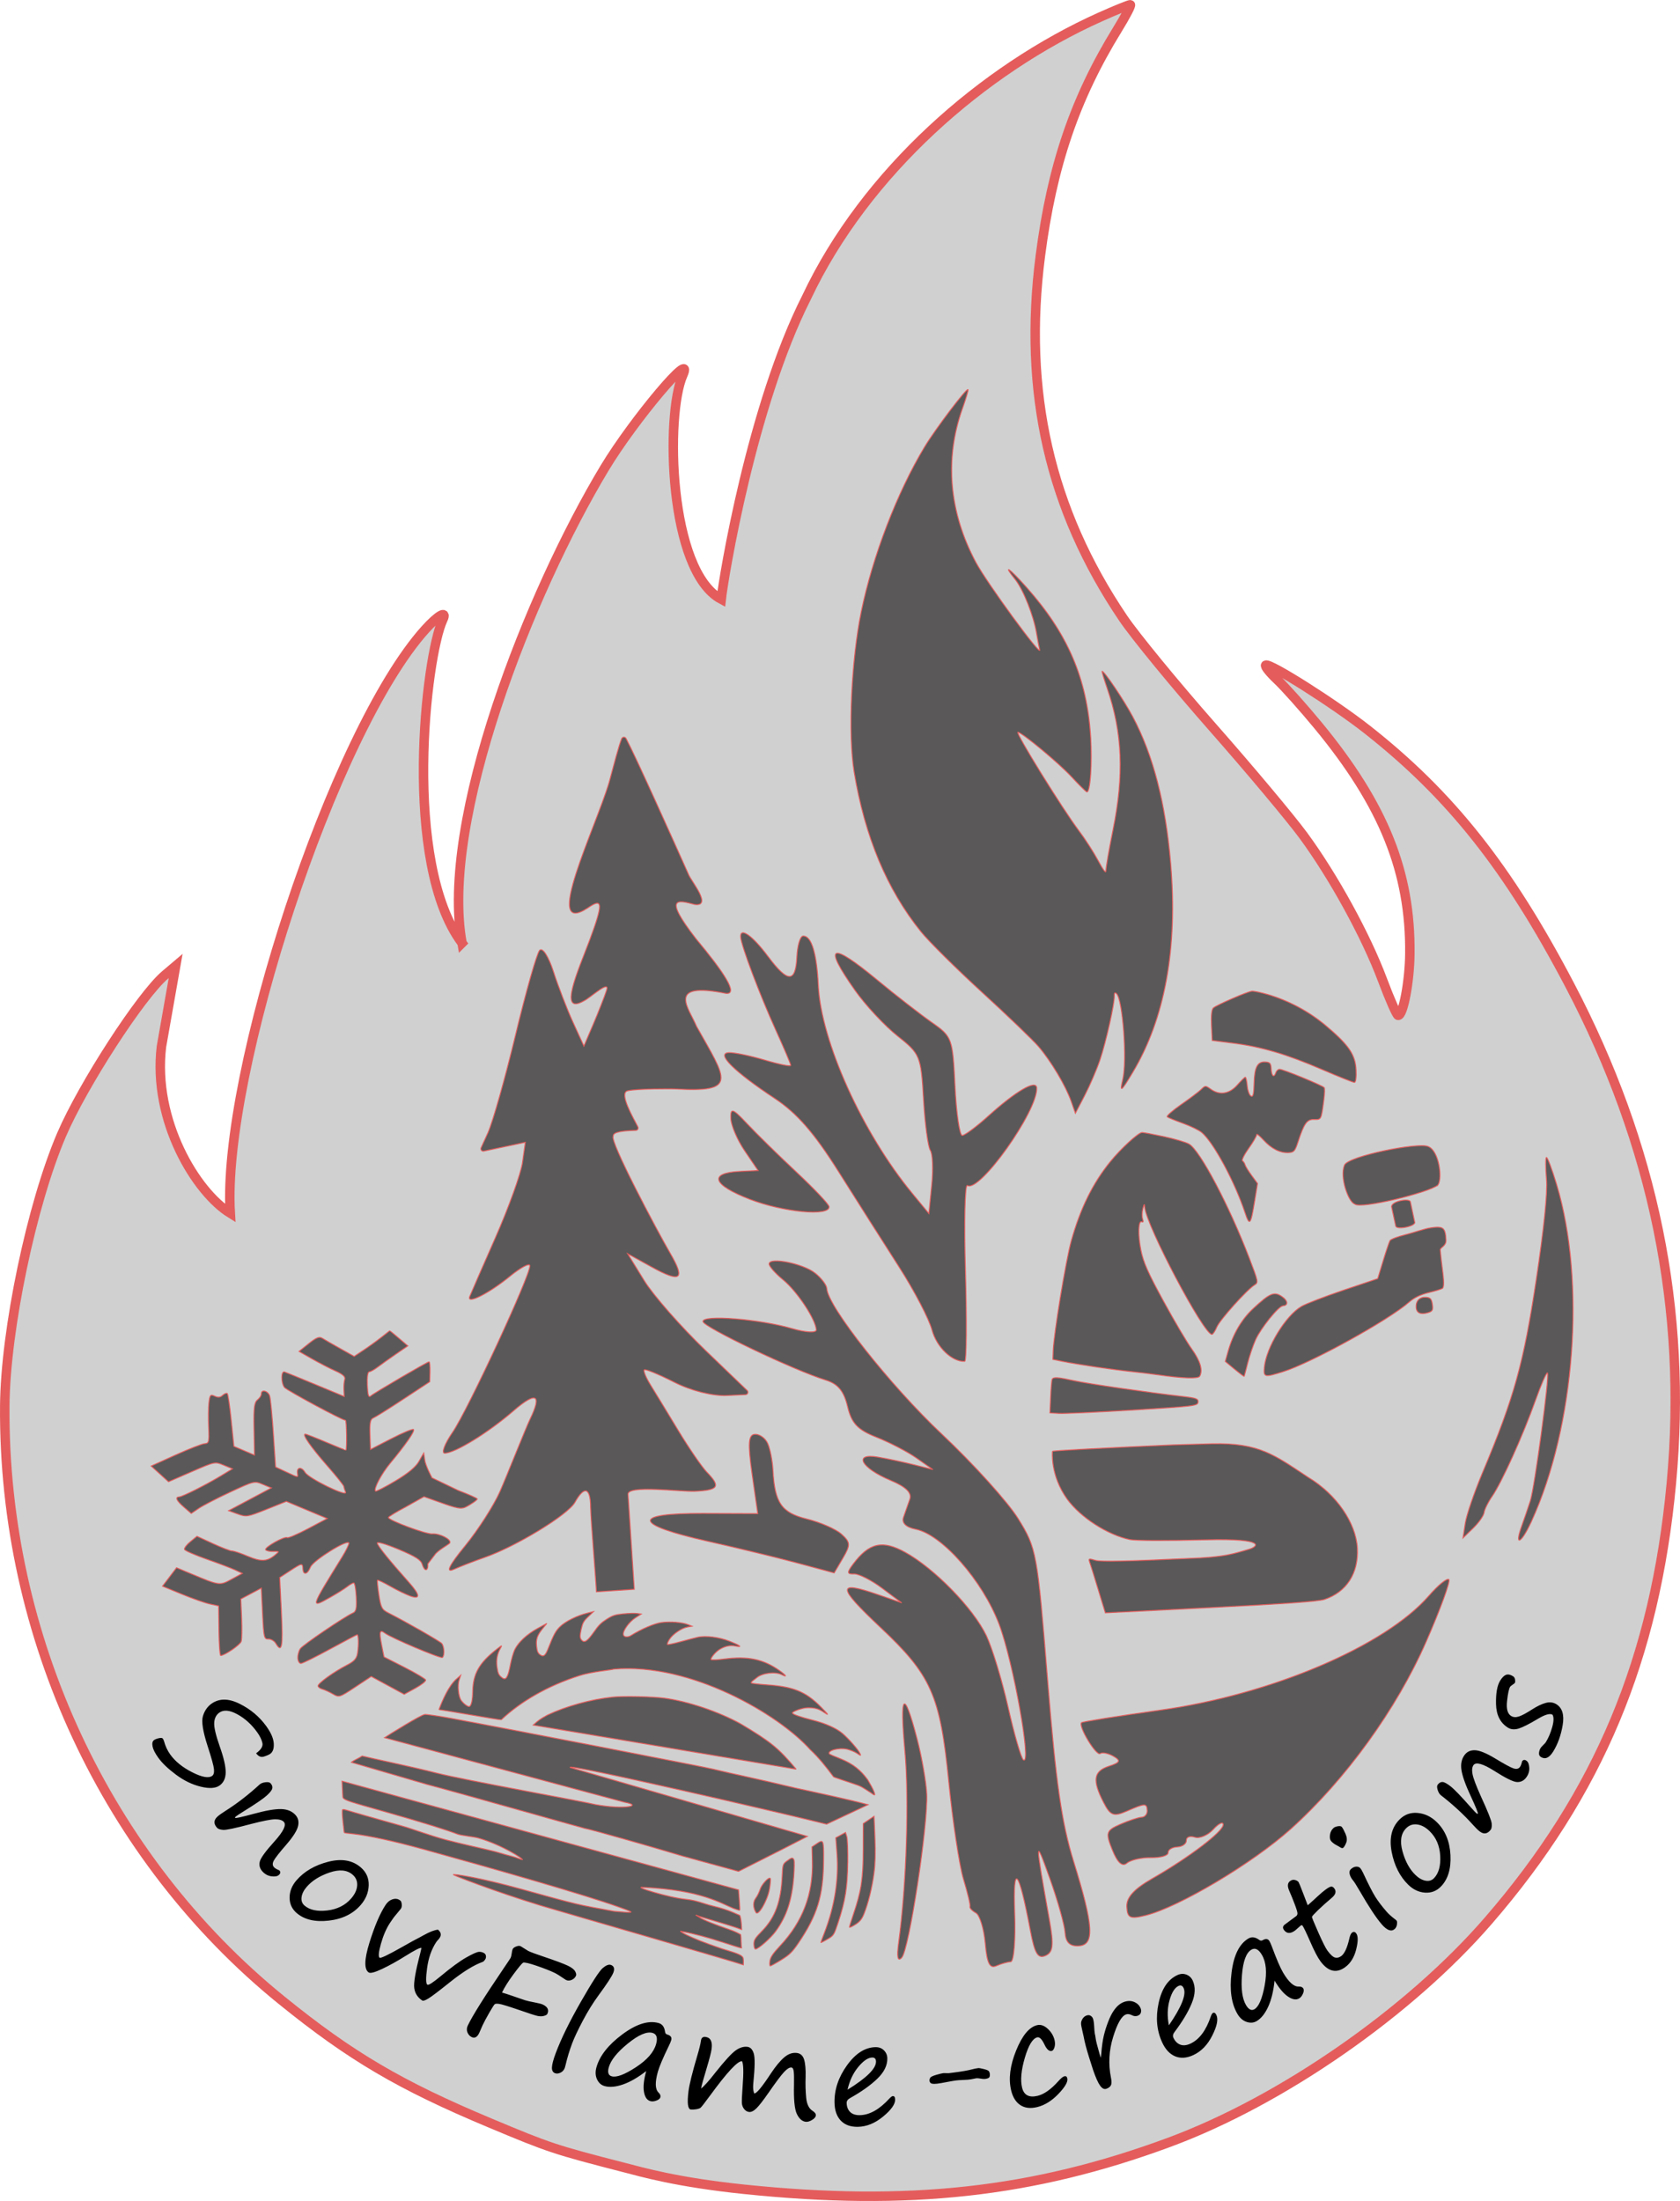 <?xml version="1.0" encoding="UTF-8" standalone="no"?>
<!-- Created with Inkscape (http://www.inkscape.org/) -->

<svg
   width="207.731mm"
   height="272.125mm"
   viewBox="0 0 207.731 272.125"
   version="1.1"
   id="svg1"
   xml:space="preserve"
   inkscape:version="1.4 (86a8ad7, 2024-10-11)"
   sodipodi:docname="SnowFlame_Logo_opposite.svg"
   xmlns:inkscape="http://www.inkscape.org/namespaces/inkscape"
   xmlns:sodipodi="http://sodipodi.sourceforge.net/DTD/sodipodi-0.dtd"
   xmlns="http://www.w3.org/2000/svg"
   xmlns:svg="http://www.w3.org/2000/svg"><sodipodi:namedview
     id="namedview1"
     pagecolor="#ffffff"
     bordercolor="#000000"
     borderopacity="0"
     inkscape:showpageshadow="2"
     inkscape:pageopacity="0.0"
     inkscape:pagecheckerboard="0"
     inkscape:deskcolor="#d1d1d1"
     inkscape:document-units="mm"
     inkscape:zoom="0.64"
     inkscape:cx="-382.03125"
     inkscape:cy="372.65625"
     inkscape:window-width="2560"
     inkscape:window-height="1494"
     inkscape:window-x="-11"
     inkscape:window-y="-11"
     inkscape:window-maximized="1"
     inkscape:current-layer="layer2"
     showguides="true"
     showborder="false" /><defs
     id="defs1"><linearGradient
       id="swatch2"
       inkscape:swatch="solid"><stop
         style="stop-color:#000000;stop-opacity:1;"
         offset="0"
         id="stop2" /></linearGradient></defs><g
     inkscape:groupmode="layer"
     id="layer2"
     inkscape:label="Ebene 2"
     transform="translate(-1.333,-14.328)"><path
       style="fill:#d0d0d0;fill-opacity:1;stroke:#e55c5c;stroke-width:1.171;stroke-dasharray:none;stroke-opacity:1"
       d="M 58.462,130.925 C 51.057,121.027 53.965,95.447 56.094,90.93 56.659,89.731 55.506,90.378 53.908,92.155 42.504,104.842 28.738,147.212 29.806,164.33 25.597,161.724 20.195,152.933 21.295,143.733 l 1.758,-9.975 -1.308,1.109 c -2.975,2.522 -10.168,13.625 -12.799,19.757 -3.699,8.618 -6.954,24.164 -7.024,33.542 -0.213,28.479 12.578,55.924 34.246,73.48 8.541,6.92 14.637,10.508 25.773,15.171 7.388,3.094 7.949,3.28 16.617,5.512 2.203,0.567 6.484,1.818 14.799,2.68 20.329,2.108 35.73,0.407 52.532,-5.804 13.913,-5.143 29.687,-16.097 39.493,-27.426 13.634,-15.752 20.595,-32.402 22.617,-54.098 1.987,-21.322 -2.187,-41.761 -12.569,-61.554 -7.607,-14.504 -14.744,-23.505 -25.071,-31.622 -4.061,-3.192 -12.056,-8.26 -12.518,-7.935 -0.154,0.108 0.491,0.922 1.434,1.809 0.943,0.887 3.214,3.431 5.047,5.653 8.117,9.84 11.444,18.124 11.339,28.23 -0.036,3.465 -0.843,7.68 -1.455,7.601 -0.168,-0.022 -1.033,-1.987 -1.924,-4.368 -2.039,-5.453 -6.042,-12.759 -9.782,-17.855 -1.589,-2.166 -6.65,-8.206 -11.246,-13.422 -4.596,-5.217 -9.565,-11.272 -11.043,-13.457 -9.073,-13.417 -12.407,-28.002 -10.238,-44.796 1.438,-11.139 4.279,-19.475 9.549,-28.025 1.013,-1.643 1.721,-3.003 1.574,-3.022 -0.147,-0.019 -1.809,0.655 -3.693,1.498 -14.461,6.471 -29.051,19.199 -36.344,34.692 -6.787,13.41 -10.246,34.581 -10.546,37.307 -6.524,-3.485 -6.9,-22.816 -4.758,-27.688 1.559,-3.548 -6.07,5.504 -9.654,11.455 -9.26,15.374 -20.399,43.565 -17.64,58.745 z"
       id="path2"
       sodipodi:nodetypes="ccccccsscssscscccsccccsccscccscccccc" /></g><g
     inkscape:label="Ebene 1"
     inkscape:groupmode="layer"
     id="layer1"
     transform="translate(-1.333,-14.328)"><path
       style="fill:#ababab;fill-opacity:0.84;stroke:#000000;stroke-width:0.074mm"
       d="m 172.772,158.922 c -3.257,0.601 -5.267,1.747 -2.68,2.169 0.801,0.029 8.456,-1.358 8.124,-2.44 -0.128,-0.385 -0.806,-0.822 -5.444,0.271 z"
       id="path22" /><g
       id="g1"
       style="fill:#5a5858;fill-opacity:1;stroke:#e55c5c;stroke-width:0.079;stroke-dasharray:none;stroke-opacity:1"
       transform="matrix(1.475,0,0,1.475,-41.366,-43.722)"><path
         style="fill:#5a5858;fill-opacity:1;stroke:#e55c5c;stroke-width:0.079;stroke-dasharray:none;stroke-opacity:1"
         d="m 119.011,155.097 c 1.206,0.265 6.21,0.988 9.117,1.319 1.098,0.125 1.284,0.195 1.252,0.474 -0.036,0.309 -0.345,0.346 -5.464,0.657 -2.984,0.182 -5.768,0.31 -6.187,0.285 l -0.761,-0.045 0.057,-1.339 c 0.031,-0.736 0.088,-1.4 0.127,-1.474 0.108,-0.207 0.46,-0.184 1.859,0.123 z"
         id="path20" /><path
         style="fill:#5a5858;fill-opacity:1;stroke:#e55c5c;stroke-width:0.079;stroke-dasharray:none;stroke-opacity:1"
         d="m 159.436,138.638 c 2.46,8.14 1.554,20.271 -2.11,28.25 -0.857,1.867 -1.447,2.15 -0.812,0.389 0.234,-0.647 0.56,-1.603 0.726,-2.123 0.371,-1.164 1.619,-10.478 1.436,-10.714 -0.073,-0.094 -0.527,0.936 -1.008,2.288 -1.059,2.972 -2.837,6.905 -3.648,8.072 -0.326,0.469 -0.623,1.071 -0.659,1.337 -0.036,0.266 -0.449,0.855 -0.917,1.308 l -0.851,0.824 0.191,-1.237 c 0.105,-0.68 0.751,-2.569 1.435,-4.197 2.669,-6.351 3.458,-9.184 4.518,-16.224 0.643,-4.272 0.95,-7.28 0.856,-8.393 -0.081,-0.954 -0.085,-1.782 -0.009,-1.84 0.075,-0.058 0.459,0.959 0.853,2.261 z"
         id="path1"
         sodipodi:nodetypes="csssssssscssssccc" /><path
         style="fill:#5a5858;fill-opacity:1;stroke:#e55c5c;stroke-width:0.079;stroke-dasharray:none;stroke-opacity:1"
         d="m 65.17,163.199 c -0.063,0.003 -0.553,-1.051 -0.605,-1.403 l -0.095,-0.639 -0.4,0.698 c -0.271,0.473 -0.907,1.001 -1.974,1.639 -0.866,0.518 -1.617,0.902 -1.67,0.855 -0.184,-0.167 0.487,-1.444 1.228,-2.337 1.32,-1.59 2.094,-2.709 1.959,-2.832 -0.072,-0.066 -0.914,0.284 -1.869,0.777 l -1.738,0.896 -0.042,-1.255 c -0.033,-0.975 0.029,-1.284 0.277,-1.385 0.175,-0.071 1.312,-0.783 2.526,-1.583 l 2.207,-1.453 0.02,-0.837 c 0.011,-0.46 -0.024,-0.835 -0.078,-0.832 -0.151,0.007 -4.619,2.622 -4.886,2.86 -0.184,0.164 -0.249,-0.037 -0.291,-0.9 -0.031,-0.638 0.033,-1.115 0.152,-1.121 0.113,-0.006 0.439,-0.187 0.723,-0.404 0.285,-0.217 0.968,-0.704 1.519,-1.082 l 1.002,-0.688 -0.748,-0.639 c -0.411,-0.352 -0.757,-0.634 -0.769,-0.628 -0.012,0.006 -0.322,0.25 -0.689,0.541 -0.367,0.292 -1.033,0.773 -1.479,1.069 l -0.812,0.539 -1.175,-0.659 c -0.646,-0.362 -1.32,-0.75 -1.496,-0.862 -0.254,-0.16 -0.494,-0.065 -1.135,0.449 l -0.813,0.652 1.088,0.622 c 0.598,0.342 1.483,0.799 1.965,1.015 0.614,0.275 0.847,0.485 0.777,0.699 -0.055,0.168 -0.088,0.562 -0.073,0.875 l 0.028,0.569 -2.376,-0.985 c -1.307,-0.542 -2.489,-1.025 -2.627,-1.074 -0.289,-0.102 -0.301,0.883 -0.016,1.287 0.164,0.233 4.881,2.775 5.127,2.763 0.091,-0.004 0.127,2.381 0.038,2.507 -0.013,0.019 -0.752,-0.276 -1.642,-0.655 -0.89,-0.379 -1.687,-0.69 -1.772,-0.69 -0.284,10e-5 0.468,1.078 1.856,2.66 0.757,0.863 1.38,1.643 1.384,1.733 0.004,0.09 0.068,0.3 0.142,0.468 0.206,0.467 -3.08,-1.132 -3.396,-1.653 -0.294,-0.485 -0.704,-0.448 -0.637,0.057 0.054,0.401 0.122,0.407 -0.942,-0.09 l -0.893,-0.418 -0.182,-2.749 c -0.1,-1.512 -0.239,-2.947 -0.308,-3.188 -0.127,-0.444 -0.72,-0.602 -0.7,-0.186 0.006,0.124 -0.139,0.346 -0.323,0.495 -0.275,0.222 -0.327,0.652 -0.294,2.452 l 0.04,2.182 -0.864,-0.369 -0.864,-0.369 -0.22,-2.163 c -0.121,-1.19 -0.27,-2.209 -0.332,-2.264 -0.062,-0.056 -0.237,0.013 -0.389,0.152 -0.198,0.182 -0.388,0.201 -0.67,0.067 -0.349,-0.166 -0.403,-0.104 -0.479,0.554 -0.047,0.407 -0.057,1.341 -0.023,2.075 0.056,1.19 0.021,1.336 -0.323,1.353 -0.212,0.01 -1.31,0.437 -2.44,0.948 l -2.054,0.929 0.726,0.658 0.726,0.658 1.948,-0.848 c 1.94,-0.845 1.951,-0.847 2.683,-0.542 l 0.735,0.306 -0.939,0.572 c -1.232,0.75 -3.248,1.768 -3.529,1.782 -0.371,0.018 -0.238,0.305 0.4,0.859 l 0.607,0.527 0.636,-0.431 c 0.35,-0.237 1.54,-0.852 2.646,-1.367 1.999,-0.93 2.013,-0.934 2.723,-0.637 l 0.713,0.298 -1.792,0.954 -1.792,0.954 0.758,0.274 c 0.729,0.264 0.823,0.248 2.419,-0.39 l 1.661,-0.665 1.715,0.718 1.715,0.718 -1.597,0.848 c -0.878,0.466 -1.672,0.806 -1.765,0.755 -0.238,-0.131 -1.933,0.828 -1.802,1.019 0.06,0.087 0.348,0.149 0.641,0.138 0.518,-0.019 0.522,-0.011 0.151,0.298 -0.668,0.558 -1.168,0.582 -2.281,0.11 -0.593,-0.251 -1.189,-0.452 -1.324,-0.445 -0.135,0.007 -0.852,-0.268 -1.594,-0.61 l -1.349,-0.622 -0.559,0.457 c -0.307,0.251 -0.526,0.541 -0.486,0.645 0.04,0.103 0.884,0.472 1.875,0.819 0.991,0.347 2.065,0.757 2.387,0.91 l 0.584,0.279 -0.901,0.491 c -1.003,0.547 -0.992,0.548 -3.405,-0.46 l -1.209,-0.505 -0.587,0.773 -0.587,0.773 1.616,0.666 c 0.889,0.366 1.946,0.738 2.35,0.826 l 0.734,0.16 0.024,2.083 c 0.013,1.146 0.082,2.08 0.153,2.077 0.347,-0.017 1.621,-0.894 1.715,-1.181 0.059,-0.18 0.076,-1.054 0.038,-1.942 l -0.07,-1.615 0.86,-0.458 0.86,-0.458 0.104,2.145 c 0.097,2 0.131,2.143 0.493,2.126 0.214,-0.01 0.492,0.154 0.619,0.366 0.509,0.849 0.609,0.301 0.469,-2.579 l -0.143,-2.946 0.85,-0.555 c 1.022,-0.667 1.071,-0.675 1.095,-0.171 0.027,0.557 0.384,0.474 0.631,-0.148 0.223,-0.561 3.206,-2.412 3.226,-2.002 0.006,0.121 -0.253,0.647 -0.576,1.169 -2.689,4.347 -2.682,4.322 -0.951,3.344 0.527,-0.298 1.143,-0.684 1.368,-0.859 0.225,-0.175 0.479,-0.321 0.563,-0.325 0.085,-0.004 0.18,0.529 0.212,1.184 0.046,0.953 -0.01,1.222 -0.281,1.341 -0.706,0.31 -4.189,2.673 -4.41,2.992 -0.127,0.184 -0.221,0.539 -0.209,0.79 0.012,0.251 0.133,0.45 0.269,0.442 0.136,-0.008 1.234,-0.551 2.439,-1.208 1.206,-0.657 2.227,-1.196 2.269,-1.198 0.116,-0.006 0.134,0.858 0.032,1.538 -0.069,0.46 -0.275,0.697 -0.873,1.002 -1.079,0.551 -2.45,1.536 -2.439,1.752 0.005,0.098 0.167,0.221 0.36,0.272 0.193,0.051 0.589,0.233 0.88,0.404 0.518,0.304 0.557,0.292 1.874,-0.58 l 1.345,-0.89 1.381,0.749 1.381,0.749 0.93,-0.51 c 0.511,-0.28 0.902,-0.592 0.867,-0.692 -0.034,-0.1 -0.834,-0.576 -1.776,-1.056 l -1.714,-0.874 -0.2,-1.007 c -0.221,-1.113 -0.163,-1.32 0.281,-0.987 0.533,0.4 4.657,2.144 4.814,2.036 0.191,-0.132 0.158,-0.905 -0.05,-1.165 -0.142,-0.178 -2.955,-1.79 -4.454,-2.552 -0.569,-0.29 -0.653,-0.444 -0.817,-1.507 -0.1,-0.651 -0.155,-1.215 -0.122,-1.252 0.033,-0.037 0.513,0.19 1.065,0.505 0.552,0.315 1.299,0.68 1.659,0.811 0.899,0.328 0.864,-0.064 -0.105,-1.15 -1.661,-1.863 -2.626,-3.064 -2.637,-3.282 -0.006,-0.13 0.782,0.104 1.807,0.536 1.403,0.592 1.852,0.877 1.964,1.247 0.191,0.631 0.505,0.602 0.473,-0.043 l 0.654,-0.851 c 0.323,-0.36 1.125,-0.786 1.184,-0.893 0.16,-0.289 -0.85,-0.812 -1.471,-0.761 -0.517,0.043 -3.667,-1.132 -3.679,-1.372 -0.003,-0.064 0.655,-0.466 1.464,-0.893 l 1.523,-0.857 1.583,0.564 c 1.567,0.558 1.652,0.474 2.262,0.112 0.344,-0.204 0.623,-0.421 0.62,-0.48 -0.003,-0.06 -0.726,-0.383 -1.608,-0.719 l -2.251,-1.085"
         id="path3"
         sodipodi:nodetypes="cscsssssscscscscsscsscscsccssscsssscssscsscsssssscssssscccsscsscsscccsscssscssscccsscccsscccscscsssscsscccsscsssccccsssscssssssscsssscscsssssscccssscsssssssssccssccscsscssscc" /><path
         style="fill:#5a5858;fill-opacity:1;stroke:#e55c5c;stroke-width:0.079;stroke-dasharray:none;stroke-opacity:1"
         d="m 93.341,119.542 c 1.648,2.214 2.308,2.217 2.412,0.014 0.045,-0.943 0.277,-1.724 0.517,-1.735 0.696,-0.034 1.144,1.417 1.277,4.135 0.228,4.692 3.694,12.362 7.877,17.436 l 1.394,1.691 0.24,-2.391 c 0.132,-1.315 0.08,-2.623 -0.115,-2.908 -0.195,-0.284 -0.454,-2.209 -0.574,-4.277 -0.211,-3.64 -0.281,-3.81 -2.18,-5.316 -1.079,-0.856 -2.68,-2.574 -3.558,-3.818 -2.719,-3.852 -2.085,-4.133 1.893,-0.839 1.508,1.248 3.538,2.827 4.512,3.508 1.732,1.212 1.775,1.33 1.972,5.376 0.111,2.275 0.384,4.128 0.607,4.117 0.223,-0.011 1.194,-0.732 2.158,-1.603 2.347,-2.12 4.046,-3.111 4.082,-2.382 0.094,1.924 -4.813,8.822 -5.814,8.173 -0.208,-0.135 -0.279,3.125 -0.159,7.243 0.12,4.118 0.091,7.494 -0.064,7.501 -1.053,0.051 -2.349,-1.192 -2.735,-2.625 -0.251,-0.931 -1.488,-3.299 -2.748,-5.264 -1.26,-1.964 -3.551,-5.573 -5.091,-8.019 -2.041,-3.242 -3.493,-4.906 -5.358,-6.14 -3.415,-2.26 -4.934,-3.771 -3.843,-3.825 0.442,-0.021 1.794,0.257 3.006,0.62 1.212,0.362 2.198,0.56 2.192,0.439 -0.006,-0.121 -0.569,-1.444 -1.25,-2.941 -1.327,-2.914 -2.907,-7.095 -2.951,-7.812 -0.053,-0.857 0.998,-0.107 2.3,1.642 z"
         id="path5" /><path
         style="fill:#5a5858;fill-opacity:1;stroke:#e55c5c;stroke-width:0.079;stroke-dasharray:none;stroke-opacity:1"
         d="m 95.721,137.617 c 1.492,1.395 2.72,2.697 2.73,2.893 0.04,0.817 -3.839,0.452 -6.631,-0.624 -3.137,-1.208 -3.503,-2.209 -0.856,-2.338 l 1.536,-0.075 -1.123,-1.655 c -0.618,-0.91 -1.14,-2.128 -1.16,-2.706 -0.032,-0.917 0.143,-0.859 1.378,0.459 0.778,0.83 2.635,2.651 4.127,4.046 z"
         id="path6" /><path
         style="fill:#5a5858;fill-opacity:1;stroke:#e55c5c;stroke-width:0.079;stroke-dasharray:none;stroke-opacity:1"
         d="m 97.275,146.073 c 0.527,0.416 0.97,1 0.984,1.299 0.072,1.483 5.342,8.151 9.636,12.193 2.658,2.502 5.543,5.698 6.412,7.103 1.539,2.489 1.601,2.832 2.466,13.561 0.688,8.532 1.176,11.939 2.173,15.153 1.69,5.454 1.781,7.017 0.412,7.083 -0.733,0.036 -1.073,-0.305 -1.126,-1.129 -0.042,-0.649 -0.618,-2.693 -1.281,-4.542 -1.253,-3.496 -1.255,-3.348 -0.036,3.475 0.383,2.143 0.319,2.73 -0.326,3.014 -0.631,0.278 -0.899,-0.168 -1.262,-2.096 -0.979,-5.21 -1.477,-5.772 -1.319,-1.487 0.083,2.239 -0.066,4.081 -0.331,4.094 -0.265,0.013 -0.81,0.168 -1.211,0.345 -0.551,0.243 -0.777,-0.22 -0.925,-1.897 -0.107,-1.22 -0.459,-2.365 -0.782,-2.543 -0.323,-0.178 -0.546,-0.418 -0.496,-0.533 0.05,-0.115 -0.194,-1.142 -0.541,-2.283 -0.347,-1.141 -0.908,-4.851 -1.245,-8.245 -0.714,-7.178 -1.461,-8.863 -5.701,-12.854 -3.658,-3.443 -3.7,-3.961 -0.224,-2.76 l 1.99,0.688 -1.638,-1.229 c -0.901,-0.676 -1.963,-1.214 -2.359,-1.196 -0.592,0.027 -0.607,-0.119 -0.083,-0.817 1.351,-1.799 2.457,-2.05 4.371,-0.992 2.457,1.358 5.709,4.696 6.799,6.98 0.491,1.029 1.312,3.728 1.824,5.996 0.512,2.269 1.085,4.253 1.274,4.41 0.747,0.621 -0.844,-8.276 -2.037,-11.397 -1.392,-3.64 -4.781,-7.491 -6.979,-7.93 -0.816,-0.163 -1.19,-0.526 -1.026,-0.994 0.142,-0.405 0.382,-1.091 0.534,-1.524 0.187,-0.534 -0.338,-1.044 -1.633,-1.585 -2.437,-1.02 -3.14,-2.291 -1.075,-1.944 0.795,0.134 2.164,0.424 3.043,0.646 l 1.598,0.403 -1.362,-0.96 c -0.749,-0.528 -2.263,-1.316 -3.364,-1.752 -1.587,-0.628 -2.09,-1.162 -2.427,-2.575 -0.309,-1.295 -0.809,-1.901 -1.828,-2.214 -2.634,-0.808 -10.267,-4.449 -10.296,-4.911 -0.036,-0.581 4.732,-0.203 7.462,0.592 1.133,0.33 2.05,0.379 2.037,0.11 -0.043,-0.878 -1.603,-3.234 -2.782,-4.201 -0.634,-0.52 -1.16,-1.112 -1.17,-1.316 -0.03,-0.614 2.824,-0.05 3.852,0.761 z"
         id="path7" /><path
         style="fill:#5a5858;fill-opacity:1;stroke:#e55c5c;stroke-width:0.079;stroke-dasharray:none;stroke-opacity:1"
         d="m 93.31,160.365 c 0.197,0.448 0.393,1.445 0.434,2.215 0.148,2.756 0.717,3.578 2.843,4.103 1.135,0.281 2.442,0.854 2.906,1.274 0.75,0.681 0.763,0.9 0.113,2.005 l -0.729,1.241 -3.058,-0.825 c -1.682,-0.454 -5.08,-1.28 -7.551,-1.835 -6.241,-1.402 -6.405,-2.351 -0.404,-2.328 l 4.608,0.017 -0.472,-3.306 c -0.369,-2.586 -0.317,-3.314 0.24,-3.341 0.391,-0.019 0.873,0.332 1.071,0.78 z"
         id="path8" /><path
         style="fill:#5a5858;fill-opacity:1;stroke:#e55c5c;stroke-width:0.079;stroke-dasharray:none;stroke-opacity:1"
         d="m 105.829,185.127 c 0.394,1.514 0.757,3.581 0.806,4.592 0.125,2.558 -1.477,13.059 -2.094,13.729 -0.342,0.372 -0.425,-0.042 -0.256,-1.272 0.65,-4.72 0.886,-12.014 0.52,-16.051 -0.443,-4.891 -0.081,-5.245 1.024,-0.999 z"
         id="path9" /><path
         style="fill:#5a5858;fill-opacity:1;stroke:#e55c5c;stroke-width:0.079;stroke-dasharray:none;stroke-opacity:1"
         d="m 148.498,176.974 c -2.474,5.644 -6.751,11.558 -11.35,15.693 -3.181,2.86 -9.348,6.534 -12.149,7.238 -1.314,0.33 -1.546,0.225 -1.591,-0.719 -0.037,-0.77 0.601,-1.48 2.11,-2.345 3.136,-1.797 6.001,-3.978 5.973,-4.547 -0.013,-0.271 -0.39,-0.089 -0.837,0.404 -0.447,0.493 -1.143,0.788 -1.547,0.656 -0.403,-0.133 -0.722,-0.012 -0.708,0.267 0.014,0.28 -0.33,0.526 -0.763,0.547 -0.433,0.021 -0.778,0.238 -0.766,0.482 0.012,0.244 -0.63,0.431 -1.427,0.415 -0.797,-0.016 -1.708,0.191 -2.025,0.46 -0.387,0.328 -0.787,-0.031 -1.217,-1.096 -0.587,-1.453 -0.533,-1.632 0.661,-2.154 0.716,-0.313 1.523,-0.58 1.793,-0.593 0.27,-0.013 0.479,-0.26 0.465,-0.549 -0.031,-0.645 -0.164,-0.642 -1.738,0.046 -1.07,0.467 -1.353,0.361 -1.911,-0.721 -0.968,-1.876 -0.859,-2.629 0.442,-3.054 0.945,-0.309 1.017,-0.467 0.379,-0.834 -0.432,-0.249 -0.935,-0.351 -1.118,-0.225 -0.325,0.223 -1.846,-2.295 -1.563,-2.588 0.079,-0.082 3.056,-0.556 6.614,-1.053 9.292,-1.299 18.844,-5.365 22.506,-9.58 0.771,-0.888 1.525,-1.503 1.674,-1.368 0.149,0.136 -0.709,2.483 -1.907,5.218 z"
         id="path10" /><path
         style="fill:#5a5858;fill-opacity:1;stroke:#e55c5c;stroke-width:0.079;stroke-dasharray:none;stroke-opacity:1"
         d="m 109.611,73.647 c -1.489,4.231 -1.095,8.662 1.142,12.846 0.927,1.734 5.539,8.043 5.355,7.327 -0.059,-0.229 -0.178,-0.854 -0.265,-1.389 -0.239,-1.461 -1.115,-3.667 -1.794,-4.514 -1.093,-1.364 -0.485,-0.935 0.941,0.663 3.472,3.892 5.086,7.653 5.389,12.558 0.136,2.206 -0.037,4.683 -0.322,4.596 -0.084,-0.026 -0.663,-0.599 -1.286,-1.273 -1.069,-1.156 -4.184,-3.743 -4.49,-3.728 -0.242,0.012 3.731,6.43 5.125,8.28 0.513,0.681 1.234,1.802 1.602,2.49 0.434,0.813 0.664,1.104 0.655,0.831 -0.008,-0.231 0.259,-1.771 0.593,-3.422 0.932,-4.61 0.787,-8.144 -0.485,-11.85 -0.271,-0.791 -0.468,-1.439 -0.436,-1.441 0.188,-0.009 1.823,2.415 2.56,3.797 1.722,3.225 2.767,7.265 3.192,12.34 0.595,7.098 -0.484,12.995 -3.203,17.518 -0.968,1.611 -1.076,1.685 -0.813,0.567 0.378,-1.611 0.004,-6.72 -0.528,-7.202 -0.134,-0.122 -0.192,-0.065 -0.181,0.178 0.028,0.645 -0.701,3.895 -1.209,5.393 -0.274,0.807 -0.849,2.141 -1.276,2.963 l -0.778,1.495 -0.347,-0.989 c -0.457,-1.304 -1.682,-3.362 -2.733,-4.594 -0.465,-0.545 -2.602,-2.598 -4.747,-4.562 -2.146,-1.964 -4.447,-4.245 -5.113,-5.07 -2.855,-3.533 -4.708,-7.962 -5.609,-13.404 -0.516,-3.116 -0.239,-9.333 0.597,-13.407 0.958,-4.67 3.003,-9.995 5.307,-13.817 0.899,-1.491 3.509,-4.941 3.645,-4.818 0.038,0.034 -0.181,0.772 -0.487,1.64 z"
         id="path11" /><path
         style="fill:#5a5858;fill-opacity:1;stroke:#e55c5c;stroke-width:0.079;stroke-dasharray:none;stroke-opacity:1"
         d="m 87.18,115.171 c 1.489,0.2 -0.237,-1.9 -0.482,-2.447 -1.55,-3.461 -4.509,-10.054 -5.271,-11.47 -0.038,-0.068 -0.111,-0.108 -0.189,-0.103 -0.078,0.005 -0.145,0.055 -0.174,0.127 -0.245,0.607 -0.623,2.068 -1.05,3.657 -1.132,3.817 -5.68,13.086 -1.777,10.514 1.265,-0.879 1.288,-0.359 0.122,2.774 -0.932,2.461 -2.66,6.303 -0.455,5.021 0.416,-0.164 2.213,-1.836 1.898,-0.881 -0.183,0.556 -0.686,1.837 -1.118,2.848 l -0.786,1.837 -0.915,-1.998 c -0.503,-1.099 -1.242,-3.015 -1.643,-4.257 -0.408,-1.268 -0.915,-2.047 -1.154,-1.776 -0.235,0.265 -1.141,3.456 -2.015,7.09 -0.873,3.634 -1.918,7.331 -2.322,8.215 l -0.569,1.246 c -0.032,0.069 -0.021,0.149 0.026,0.208 0.048,0.059 0.124,0.086 0.198,0.07 l 1.548,-0.329 1.937,-0.412 -0.239,1.699 c -0.132,0.934 -1.147,3.755 -2.255,6.269 -1.109,2.514 -2.086,4.752 -2.172,4.973 -0.26,0.673 1.636,-0.29 3.38,-1.717 0.905,-0.739 1.655,-1.134 1.667,-0.877 0.04,0.812 -5.205,12.113 -6.483,13.969 -0.673,0.977 -0.963,1.764 -0.645,1.748 0.908,-0.044 3.675,-1.755 5.747,-3.553 1.92,-1.666 2.421,-1.396 1.377,0.742 -0.316,0.647 -1.974,4.823 -2.496,6.006 -0.521,1.183 -1.842,3.243 -2.934,4.578 -1.343,1.641 -1.653,2.277 -0.957,1.965 0.566,-0.254 1.728,-0.704 2.582,-1.001 2.624,-0.91 6.998,-3.576 7.582,-4.621 0.792,-1.418 1.307,-1.254 1.317,0.419 0.004,0.796 0.455,6.223 0.486,7.083 l 3.173,-0.213 -0.52,-7.932 c -0.156,-0.857 4.432,-0.227 5.608,-0.284 1.984,-0.097 2.169,-0.388 1.008,-1.586 -0.423,-0.436 -1.506,-2.013 -2.407,-3.503 -0.901,-1.491 -1.946,-3.208 -2.323,-3.816 -0.377,-0.608 -0.616,-1.181 -0.532,-1.274 0.085,-0.093 1.22,0.374 2.524,1.037 1.399,0.712 3.204,1.168 4.406,1.113 l 1.57,-0.072 c 0.08,-0.004 0.15,-0.054 0.178,-0.129 0.029,-0.075 0.009,-0.159 -0.048,-0.215 l -3.461,-3.327 c -2.088,-2.007 -4.418,-4.661 -5.178,-5.897 l -1.382,-2.247 2.012,1.112 c 2.436,1.346 2.839,1.066 1.584,-1.097 -1.207,-2.08 -5.135,-9.495 -4.802,-9.863 -0.05,-0.36 0.801,-0.455 1.894,-0.488 0.069,-0.001 0.132,-0.038 0.166,-0.098 0.035,-0.059 0.037,-0.132 0.005,-0.194 -0.391,-0.767 -1.607,-2.833 -0.868,-3.02 0.778,-0.197 3.841,-0.171 3.952,-0.164 5.389,0.317 4.346,-0.759 1.827,-5.253 -0.595,-1.466 -2.625,-3.777 2.464,-2.754 1.094,0.121 -0.167,-1.773 -2.503,-4.574 -2.803,-3.616 -1.498,-3.246 -0.115,-2.88 z"
         id="path12" /><path
         style="fill:#5a5858;fill-opacity:1;stroke:#e55c5c;stroke-width:0.079;stroke-dasharray:none;stroke-opacity:1"
         d="m 135.184,122.707 c 1.792,0.521 3.511,1.443 4.939,2.65 1.909,1.614 2.444,2.404 2.507,3.702 0.029,0.598 -0.027,1.02 -0.136,1.026 -0.102,0.005 -1.33,-0.484 -2.73,-1.088 -2.971,-1.28 -5.076,-1.902 -7.471,-2.207 l -1.722,-0.219 -0.061,-1.264 c -0.039,-0.81 0.015,-1.334 0.153,-1.46 0.265,-0.242 2.854,-1.367 3.235,-1.405 0.153,-0.015 0.732,0.104 1.286,0.265 z"
         id="path13" /><path
         style="fill:#5a5858;fill-opacity:1;stroke:#e55c5c;stroke-width:0.079;stroke-dasharray:none;stroke-opacity:1"
         d="m 135.514,128.976 c 0.027,0.593 0.239,0.75 0.391,0.288 0.048,-0.147 0.187,-0.272 0.309,-0.278 0.267,-0.013 3.629,1.369 3.746,1.541 0.046,0.067 0.032,0.518 -0.032,1.002 -0.222,1.697 -0.214,1.68 -0.811,1.661 -0.608,-0.019 -0.848,0.316 -1.366,1.91 -0.242,0.743 -0.338,0.85 -0.786,0.872 -0.712,0.035 -1.438,-0.335 -2.111,-1.075 -0.315,-0.347 -0.569,-0.54 -0.563,-0.431 0.005,0.11 -0.295,0.626 -0.667,1.147 -0.372,0.521 -0.606,0.994 -0.519,1.05 0.086,0.057 0.183,0.204 0.215,0.327 0.032,0.123 0.28,0.527 0.551,0.897 l 0.494,0.673 -0.238,1.458 c -0.334,2.047 -0.421,2.147 -0.822,0.944 -0.861,-2.583 -2.639,-5.87 -3.615,-6.682 -0.236,-0.197 -0.951,-0.544 -1.59,-0.773 -0.639,-0.229 -1.224,-0.469 -1.302,-0.536 -0.077,-0.066 0.453,-0.532 1.178,-1.035 0.725,-0.503 1.476,-1.069 1.668,-1.259 0.342,-0.336 0.361,-0.336 0.817,-0.012 0.74,0.526 1.554,0.391 2.221,-0.368 0.31,-0.353 0.608,-0.644 0.661,-0.646 0.053,-0.002 0.125,0.321 0.16,0.718 0.035,0.397 0.172,0.782 0.305,0.857 0.191,0.106 0.248,-0.119 0.272,-1.064 0.033,-1.36 0.285,-1.833 0.951,-1.788 0.386,0.026 0.459,0.117 0.481,0.6 z"
         id="path14" /><path
         style="fill:#5a5858;fill-opacity:1;stroke:#e55c5c;stroke-width:0.079;stroke-dasharray:none;stroke-opacity:1"
         d="m 126.532,134.634 c 0.904,0.196 1.847,0.475 2.096,0.622 0.925,0.544 3.364,5.163 5.048,9.562 0.761,1.988 0.771,2.037 0.44,2.244 -0.656,0.411 -2.914,2.931 -3.164,3.53 -0.139,0.333 -0.322,0.61 -0.407,0.614 -0.671,0.033 -5.494,-9.091 -5.629,-10.648 -0.029,-0.336 -0.055,-0.314 -0.166,0.134 -0.072,0.293 -0.078,0.679 -0.012,0.856 0.071,0.193 0.047,0.283 -0.06,0.224 -0.311,-0.172 -0.355,1.043 -0.088,2.376 0.205,1.021 0.587,1.882 1.891,4.271 0.898,1.646 1.967,3.456 2.375,4.022 0.714,0.991 0.944,1.779 0.663,2.274 -0.127,0.223 -1.437,0.18 -3.465,-0.115 -0.486,-0.071 -1.48,-0.191 -2.207,-0.268 -1.618,-0.17 -4.547,-0.602 -5.747,-0.847 l -0.887,-0.181 0.022,-0.681 c 0.045,-1.412 1.071,-7.645 1.526,-9.269 0.763,-2.723 1.802,-4.824 3.283,-6.642 0.892,-1.094 2.325,-2.409 2.642,-2.424 0.112,-0.005 0.943,0.151 1.846,0.346 z"
         id="path15" /><path
         style="fill:#5a5858;fill-opacity:1;stroke:#e55c5c;stroke-width:0.079;stroke-dasharray:none;stroke-opacity:1"
         d="m 149.491,138.686 c -0.742,0.628 -6.525,2.05 -6.976,1.594 -0.534,-0.176 -1.275,-2.26 -0.858,-3.263 0.338,-0.753 6.101,-1.904 6.978,-1.569 0.938,0.309 1.25,2.648 0.856,3.238 z"
         id="path16" /><path
         style="fill:#5a5858;fill-opacity:1;stroke:#e55c5c;stroke-width:0.079;stroke-dasharray:none;stroke-opacity:1"
         d="m 148.864,142.278 c 1.077,-0.159 1.247,-0.026 1.302,1.013 0.028,0.529 -0.494,0.61 -0.483,0.844 0.009,0.19 0.12,1.153 0.228,1.989 0.089,0.685 0.074,1.146 -0.039,1.224 -0.1,0.069 -0.628,0.23 -1.173,0.359 -0.631,0.149 -1.212,0.428 -1.597,0.769 -1.722,1.524 -8.23,5.121 -10.607,5.862 -1.549,0.483 -1.627,0.465 -1.558,-0.349 0.14,-1.648 1.78,-4.346 3.115,-5.124 0.382,-0.223 1.977,-0.837 3.544,-1.366 l 2.85,-0.961 0.454,-1.494 c 0.25,-0.822 0.508,-1.586 0.573,-1.698 0.066,-0.112 0.647,-0.334 1.293,-0.492 0.645,-0.158 1.585,-0.499 2.098,-0.575 z"
         id="path17" /><path
         style="fill:#5a5858;fill-opacity:1;stroke:#e55c5c;stroke-width:0.079;stroke-dasharray:none;stroke-opacity:1"
         d="m 136.505,148.108 c 0.424,0.32 0.42,0.681 -0.008,0.702 -0.363,0.018 -1.866,1.883 -2.295,2.847 -0.216,0.485 -0.513,1.362 -0.66,1.949 -0.147,0.586 -0.279,1.088 -0.292,1.115 -0.014,0.027 -0.376,-0.243 -0.805,-0.598 l -0.781,-0.647 0.244,-0.867 c 0.397,-1.411 1.129,-2.66 2.077,-3.543 1.469,-1.368 1.807,-1.496 2.52,-0.958 z"
         id="path18" /><path
         style="fill:#5a5858;fill-opacity:1;stroke:#e55c5c;stroke-width:0.079;stroke-dasharray:none;stroke-opacity:1"
         d="m 149.024,148.69 c 0.07,0.477 0.016,0.581 -0.361,0.695 -0.62,0.188 -0.975,0.028 -0.999,-0.45 -0.027,-0.547 0.298,-0.871 0.836,-0.835 0.355,0.024 0.458,0.14 0.523,0.59 z"
         id="path19" /><path
         style="fill:#5a5858;fill-opacity:1;stroke:#e55c5c;stroke-width:0.079;stroke-dasharray:none;stroke-opacity:1"
         d="m 138.65,163.214 c 2.338,1.418 3.974,3.803 4.084,5.919 0.109,2.096 -0.897,3.662 -2.755,4.29 -0.493,0.167 -3.38,0.374 -9.539,0.683 l -8.832,0.444 -0.578,-1.903 c -0.318,-1.047 -0.639,-2.077 -0.714,-2.289 -0.131,-0.372 -0.113,-0.379 0.463,-0.207 0.424,0.127 2.676,0.081 7.693,-0.157 3.247,-0.109 3.875,-0.403 5.161,-0.768 0.786,-0.223 1.545,-0.931 -3.57,-0.799 -3.272,0.084 -5.94,0.075 -6.401,-0.022 -1.865,-0.393 -4.116,-1.845 -5.249,-3.388 -1.438,-2.006 -1.233,-3.95 -1.236,-4.005 -0.003,-0.056 4.508,-0.297 10.024,-0.537 l 3.353,-0.096 c 3.977,-0.089 5.22,0.936 8.095,2.836 z"
         id="path21" /><path
         style="fill:#5a5858;fill-opacity:1;stroke:#e55c5c;stroke-width:0.079;stroke-dasharray:none;stroke-opacity:1"
         d="m 145.621,140.578 0.331,1.542 c 0.041,0.356 1.782,0.015 1.581,-0.357 l -0.349,-1.648 c -0.007,-0.364 -1.74,-0.063 -1.564,0.463 z"
         id="path23" /><path
         style="fill:#5a5858;fill-opacity:1;stroke:#e55c5c;stroke-width:0.079;stroke-dasharray:none;stroke-opacity:1"
         d="m 102.217,196.359 c -0.162,1.226 -0.485,2.533 -0.851,3.443 -0.169,0.421 -0.345,0.634 -0.715,0.87 -0.27,0.172 -0.491,0.273 -0.493,0.225 -10e-4,-0.048 0.141,-0.511 0.317,-1.03 0.677,-2 0.83,-2.99 0.836,-5.42 l 0.005,-2.232 0.452,-0.306 0.452,-0.306 0.074,1.802 c 0.051,1.249 0.028,2.155 -0.078,2.953 z"
         id="path24" /><path
         style="fill:#5a5858;fill-opacity:1;stroke:#e55c5c;stroke-width:0.079;stroke-dasharray:none;stroke-opacity:1"
         d="m 100.014,195.496 c -0.024,2.054 -0.201,3.17 -0.792,4.969 -0.36,1.097 -0.38,1.128 -0.913,1.44 -0.3,0.175 -0.546,0.301 -0.546,0.278 -5.21e-4,-0.022 0.141,-0.408 0.314,-0.857 0.846,-2.196 1.195,-4.432 1.034,-6.616 l -0.096,-1.306 0.407,-0.222 0.407,-0.222 0.105,0.349 c 0.058,0.192 0.095,1.175 0.084,2.185 z"
         id="path25" /><path
         style="fill:#5a5858;fill-opacity:1;stroke:#e55c5c;stroke-width:0.079;stroke-dasharray:none;stroke-opacity:1"
         d="m 97.986,195.333 c -0.02,2.925 -0.521,4.56 -2.117,6.905 -0.508,0.747 -0.737,0.971 -1.426,1.396 -0.451,0.279 -0.865,0.508 -0.919,0.509 -0.054,0.001 -0.069,-0.186 -0.032,-0.416 0.05,-0.318 0.256,-0.623 0.862,-1.272 1.891,-2.025 2.768,-4.336 2.694,-7.095 l -0.032,-1.19 0.348,-0.234 c 0.628,-0.423 0.634,-0.408 0.622,1.396 z"
         id="path26" /><path
         style="fill:#5a5858;fill-opacity:1;stroke:#e55c5c;stroke-width:0.079;stroke-dasharray:none;stroke-opacity:1"
         d="m 95.511,195.275 c 0.041,0.101 0.03,0.747 -0.026,1.437 -0.156,1.94 -0.602,3.276 -1.507,4.521 -0.424,0.583 -1.458,1.493 -1.702,1.499 -0.064,0.001 -0.12,-0.179 -0.125,-0.401 -0.008,-0.35 0.083,-0.499 0.678,-1.107 1.114,-1.14 1.599,-2.471 1.696,-4.664 0.04,-0.905 0.057,-0.958 0.388,-1.205 0.414,-0.309 0.499,-0.32 0.598,-0.08 z"
         id="path27" /><path
         style="fill:#5a5858;fill-opacity:1;stroke:#e55c5c;stroke-width:0.079;stroke-dasharray:none;stroke-opacity:1"
         d="m 93.451,197.708 c -0.164,0.948 -0.937,2.28 -1.133,1.955 -0.247,-0.41 -0.253,-0.886 -0.015,-1.196 0.129,-0.167 0.29,-0.488 0.359,-0.712 0.136,-0.444 0.762,-1.121 0.863,-0.933 0.033,0.062 7.6e-5,0.461 -0.074,0.886 z"
         id="path28" /><path
         style="fill:#5a5858;fill-opacity:1;stroke:#e55c5c;stroke-width:0.079;stroke-dasharray:none;stroke-opacity:1"
         d="m 95.689,187.653 c -1.466,-1.744 -2.075,-2.259 -4.624,-3.781 -1.839,-1.027 -4.431,-1.903 -6.429,-2.172 -0.968,-0.131 -3.423,-0.182 -4.314,-0.09 -1.812,0.186 -3.901,0.761 -5.468,1.502 -0.646,0.355 -0.749,0.438 -1.204,0.844 l 22.039,3.698"
         id="path29" /><path
         style="fill:#5a5858;fill-opacity:1;stroke:#e55c5c;stroke-width:0.079;stroke-dasharray:none;stroke-opacity:1"
         d="m 98.923,188.338 -0.104,-0.051 c -0.628,-0.858 -1.304,-1.68 -1.949,-2.275 -2.628,-2.945 -10.029,-7.312 -16.487,-6.748 -0.03,0.063 -1.738,0.184 -2.909,0.561 -2.56,0.823 -4.842,2.117 -6.505,3.686 -0.041,0.039 -5.185,-0.883 -5.226,-0.844 0.8,-2.087 1.377,-2.477 1.535,-2.621 l 0.288,-0.261 -0.13,0.397 c -0.142,0.436 -0.062,1.34 0.148,1.671 0.188,0.295 0.619,0.617 0.728,0.543 0.162,-0.108 0.253,-0.54 0.267,-1.258 0.028,-1.494 0.544,-2.4 2.02,-3.544 0.45,-0.348 0.454,-0.35 0.295,-0.073 -0.262,0.455 -0.358,0.967 -0.286,1.528 0.075,0.581 0.143,0.726 0.445,0.95 0.311,0.23 0.479,-0.037 0.677,-1.072 0.094,-0.494 0.265,-1.083 0.379,-1.309 0.318,-0.629 1.029,-1.283 1.92,-1.767 l 0.756,-0.411 -0.341,0.417 c -0.462,0.565 -0.577,0.902 -0.513,1.506 0.042,0.4 0.1,0.548 0.265,0.676 0.303,0.237 0.465,0.124 0.706,-0.49 0.457,-1.165 0.629,-1.481 0.996,-1.841 0.448,-0.438 1.418,-0.922 2.263,-1.129 l 0.537,-0.131 -0.446,0.427 c -0.388,0.372 -0.464,0.513 -0.589,1.082 -0.113,0.516 -0.108,0.697 0.024,0.858 0.242,0.296 0.491,0.138 1.063,-0.675 0.398,-0.566 0.591,-0.757 1.064,-1.057 0.501,-0.318 0.681,-0.376 1.363,-0.447 0.432,-0.045 0.953,-0.061 1.157,-0.036 l 0.371,0.046 -0.488,0.313 c -0.534,0.343 -1.079,1.106 -1.014,1.421 0.043,0.21 0.372,0.242 0.656,0.064 0.863,-0.541 1.959,-1.008 2.547,-1.085 0.734,-0.096 1.738,-0.016 2.218,0.177 l 0.332,0.133 -0.359,0.063 c -0.51,0.09 -1.238,0.585 -1.537,1.046 -0.136,0.21 -0.205,0.401 -0.155,0.426 0.051,0.024 0.539,-0.079 1.084,-0.229 0.546,-0.151 1.186,-0.319 1.423,-0.374 0.685,-0.159 1.817,-0.019 2.703,0.334 0.911,0.363 1.112,0.526 0.49,0.397 -0.453,-0.094 -0.93,0.013 -1.374,0.306 -0.332,0.22 -0.721,0.693 -0.679,0.826 0.016,0.052 0.518,0.031 1.115,-0.046 1.977,-0.257 3.272,0.014 4.614,0.966 0.578,0.41 0.69,0.592 0.218,0.354 -0.554,-0.279 -1.629,-0.156 -2.116,0.243 -0.123,0.101 -0.285,0.228 -0.359,0.283 -0.074,0.055 -0.116,0.129 -0.093,0.165 0.023,0.036 0.609,0.105 1.301,0.153 2.221,0.154 3.247,0.57 4.492,1.82 0.35,0.352 0.623,0.648 0.606,0.659 -0.017,0.011 -0.174,-0.08 -0.35,-0.201 -0.4,-0.277 -0.792,-0.378 -1.372,-0.356 -0.441,0.017 -1.31,0.338 -1.235,0.456 0.072,0.113 0.727,0.339 1.636,0.567 1.125,0.281 2.072,0.703 2.584,1.151 0.519,0.453 1.286,1.328 1.43,1.63 0.114,0.24 0.11,0.24 -0.233,0.012 -0.192,-0.127 -0.568,-0.282 -0.835,-0.344 -0.672,-0.156 -1.667,0.111 -1.483,0.397 0.022,0.035 0.459,0.226 0.97,0.424 0.994,0.407 1.649,0.924 2.24,1.74 0.24,0.41 0.413,0.716 0.497,0.922 0.203,0.497 0.079,0.382 -0.224,0.168 -1.062,-0.678 -0.656,-0.471 -2.022,-0.946 -0.253,-0.086 -0.503,-0.163 -1.016,-0.346 z"
         id="path30" /><path
         style="fill:#5a5858;fill-opacity:1;stroke:#e55c5c;stroke-width:0.079;stroke-dasharray:none;stroke-opacity:1"
         d="m 91.035,201.52 c 0.058,0.336 0.032,0.925 0.079,1.121 -0.238,0.012 -2.93,-1.03 -5.02,-1.389 -0.397,-0.143 0.39,0.457 3.404,1.464 0.765,0.254 1.723,0.456 1.755,0.809 0.017,0.184 0.025,0.175 0.012,0.53 -1.287,-0.427 -15.644,-4.564 -16.929,-4.957 -3.995,-1.222 -7.422,-2.57 -7.389,-2.607 0.056,-0.062 2.209,0.249 5.666,1.209 4.924,1.367 4.714,1.301 7.819,1.867 1.791,0.155 1.824,0.153 0.414,-0.354 -2.823,-1.016 -10.122,-3.11 -16.222,-4.8 -6.021,-1.668 -6.818,-1.263 -6.829,-1.489 -0.007,-0.143 -0.244,-1.909 -0.116,-1.867 0.031,-0.096 0.533,0.116 1.827,0.473 0.946,0.261 2.548,0.731 3.216,0.909 0.668,0.177 2.234,0.773 3.57,1.128 1.336,0.355 2.792,0.663 3.598,0.86 0.72,0.159 1.418,0.4 1.867,0.506 0.45,0.106 0.971,0.338 0.987,0.32 0.086,-0.094 -1.707,-1.249 -3.667,-1.824 -0.428,-0.126 -1.459,-0.208 -1.778,-0.333 -0.707,-0.278 -2.559,-0.882 -6.275,-1.935 -2.586,-0.733 -3.331,-0.922 -3.337,-1.181 l -0.064,-1.321 33.236,9.111 c 0.01,0.21 0.144,1.712 0.098,1.714 -0.046,0.002 -0.276,-0.07 -0.511,-0.16 -0.982,-0.377 -2.682,-1.551 -7.563,-1.768 -1.025,-0.104 2.092,0.866 3.619,1.013 0.913,0.099 1.435,0.374 2.248,0.567 1.363,0.324 2.018,0.707 2.209,0.772 0.07,0.083 0.129,0.557 0.14,0.781 l 0.02,0.407 -0.366,-0.134 c -0.302,-0.111 -1.124,-0.362 -3.189,-0.977 -0.505,-0.203 -0.168,-0.04 -0.046,0.044 0.378,0.279 1.435,0.675 2.456,1.025 0.568,0.194 0.898,0.365 1.06,0.466 z"
         id="path31" /><path
         style="fill:#5a5858;fill-opacity:1;stroke:#e55c5c;stroke-width:0.079;stroke-dasharray:none;stroke-opacity:1"
         d="m 94.629,194.315 -3.771,1.904 -4.7,-1.288 c -2.403,-0.73 -7.851,-2.283 -8.202,-2.321 -0.989,-0.26 -11.401,-3.217 -13.217,-3.682 l -6.329,-1.85 c 0.221,-0.182 0.655,-0.355 0.901,-0.528 0.766,0.198 4.093,0.882 6.283,1.442 2.19,0.561 12.366,2.394 13.301,2.636 2.449,0.437 3.986,0.085 2.421,-0.202 l -20.127,-5.414 c 0.272,-0.183 3.045,-1.923 3.379,-1.944 0.171,-0.011 1.171,0.137 2.222,0.329 3.103,0.565 21.704,4.164 21.947,4.256 1.614,0.396 3.394,0.742 6.935,1.591 1.385,0.299 4.59,0.991 6.043,1.385 l -3.474,1.633 c -3.199,-0.813 -22.125,-5.204 -21.484,-4.747 l 19.87,5.77 z"
         id="path32" /></g><path
       style="fill:#000000;fill-opacity:1;stroke:none;stroke-width:0.546;stroke-dasharray:none;stroke-opacity:1"
       d="m 33.002,231.099 c 0.608,-0.436 0.867,-0.86 0.776,-1.272 -0.091,-0.412 -0.306,-0.854 -0.643,-1.325 -0.695,-0.97 -1.516,-1.712 -2.463,-2.228 -0.947,-0.515 -1.689,-0.581 -2.224,-0.198 -0.384,0.275 -0.594,0.69 -0.629,1.245 -0.035,0.555 0.197,1.543 0.696,2.964 0.487,1.375 0.728,2.429 0.724,3.163 -0.004,0.733 -0.253,1.277 -0.747,1.631 -0.499,0.357 -1.278,0.407 -2.339,0.149 -1.061,-0.258 -2.082,-0.753 -3.064,-1.486 -0.982,-0.733 -1.711,-1.431 -2.186,-2.094 -0.397,-0.554 -0.632,-1.02 -0.707,-1.399 -0.074,-0.379 -0.013,-0.639 0.183,-0.78 0.137,-0.098 0.336,-0.176 0.595,-0.234 0.26,-0.058 0.421,-0.043 0.483,0.043 0.065,0.091 0.117,0.197 0.154,0.316 0.168,0.621 0.424,1.171 0.768,1.651 0.619,0.865 1.529,1.601 2.73,2.208 1.2,0.608 2.02,0.754 2.459,0.439 0.188,-0.134 0.261,-0.411 0.222,-0.829 -0.04,-0.418 -0.299,-1.362 -0.778,-2.833 -0.594,-1.824 -0.79,-3.067 -0.588,-3.727 0.202,-0.66 0.55,-1.168 1.044,-1.522 0.951,-0.682 2.111,-0.685 3.477,-0.009 1.367,0.675 2.478,1.61 3.333,2.804 0.567,0.791 0.869,1.496 0.906,2.113 0.037,0.617 -0.107,1.042 -0.431,1.275 -0.156,0.112 -0.416,0.226 -0.783,0.343 -0.366,0.117 -0.689,-0.019 -0.967,-0.408 z m 3.425,8.482 c -0.198,-0.216 -0.555,-0.321 -1.071,-0.318 -0.516,0.004 -1.505,0.196 -2.967,0.575 -1.95,0.522 -3.109,0.767 -3.476,0.733 -0.367,-0.034 -0.611,-0.117 -0.733,-0.249 -0.449,-0.489 -0.437,-0.951 0.035,-1.385 0.199,-0.183 0.511,-0.408 0.937,-0.677 1.461,-0.921 2.886,-2.02 4.275,-3.295 0.158,-0.145 0.395,-0.238 0.711,-0.28 0.316,-0.042 0.53,-0.003 0.64,0.117 0.198,0.216 0.272,0.43 0.224,0.643 -0.049,0.213 -0.274,0.504 -0.677,0.873 -0.419,0.384 -1.395,1.052 -2.929,2.002 -0.507,0.313 -0.819,0.523 -0.935,0.629 -0.066,0.061 -0.084,0.108 -0.054,0.141 0.057,0.062 0.817,-0.105 2.28,-0.5 1.483,-0.407 2.609,-0.604 3.377,-0.591 0.768,0.013 1.367,0.253 1.797,0.722 0.343,0.373 0.451,0.833 0.327,1.379 -0.125,0.546 -0.588,1.286 -1.388,2.22 -0.917,1.056 -1.459,1.746 -1.624,2.07 -0.165,0.324 -0.154,0.587 0.032,0.79 0.118,0.128 0.312,0.248 0.582,0.359 0.047,0.018 0.078,0.035 0.093,0.052 0.164,0.178 0.142,0.363 -0.065,0.553 -0.182,0.167 -0.488,0.223 -0.918,0.167 -0.43,-0.056 -0.803,-0.256 -1.118,-0.6 -0.324,-0.352 -0.434,-0.753 -0.331,-1.203 0.103,-0.45 0.71,-1.288 1.822,-2.515 1.112,-1.235 1.497,-2.039 1.154,-2.412 z m 1.585,11.268 c -0.583,-0.504 -0.873,-1.142 -0.869,-1.912 0.004,-0.77 0.287,-1.481 0.851,-2.132 0.95,-1.098 2.255,-1.861 3.915,-2.289 1.661,-0.428 3.006,-0.196 4.036,0.694 0.681,0.589 1.007,1.328 0.978,2.218 -0.029,0.89 -0.357,1.697 -0.982,2.42 -0.957,1.107 -2.281,1.755 -3.973,1.943 -1.692,0.189 -3.01,-0.125 -3.956,-0.943 z m 1.249,-3.239 c -0.372,0.43 -0.585,0.859 -0.64,1.288 -0.055,0.429 0.067,0.772 0.365,1.03 0.634,0.548 1.572,0.751 2.812,0.607 1.24,-0.144 2.229,-0.642 2.965,-1.493 0.453,-0.524 0.697,-1.054 0.734,-1.591 0.037,-0.537 -0.151,-0.984 -0.564,-1.341 -0.685,-0.593 -1.637,-0.681 -2.856,-0.265 -1.219,0.416 -2.157,1.005 -2.816,1.767 z m 14.185,7.562 c -0.135,-0.082 -0.812,0.259 -2.03,1.022 -1.003,0.628 -1.951,1.153 -2.845,1.574 -0.894,0.421 -1.442,0.565 -1.644,0.432 -0.584,-0.382 -0.557,-1.603 0.081,-3.664 0.638,-2.06 1.304,-3.621 1.997,-4.68 0.225,-0.344 0.497,-0.573 0.817,-0.686 0.32,-0.114 0.604,-0.103 0.851,0.032 0.036,0.017 0.094,0.057 0.174,0.119 0.08,0.062 0.133,0.208 0.158,0.436 0.025,0.228 -0.007,0.413 -0.1,0.555 l -0.018,0.028 c -0.037,0.057 -0.217,0.275 -0.54,0.656 -0.243,0.278 -0.509,0.639 -0.798,1.082 -0.459,0.702 -0.831,1.564 -1.118,2.588 -0.286,1.023 -0.337,1.595 -0.154,1.715 0.132,0.086 1.036,-0.345 2.712,-1.293 1.061,-0.604 1.805,-1.012 2.232,-1.223 l 0.503,-0.276 c 0.732,-0.409 1.32,-0.636 1.766,-0.68 0.371,0.317 0.441,0.652 0.21,1.005 -0.077,0.118 -0.151,0.21 -0.222,0.278 -0.071,0.068 -0.145,0.16 -0.222,0.278 -0.57,0.871 -0.941,1.932 -1.112,3.181 -0.172,1.249 -0.161,1.937 0.032,2.064 0.141,0.092 0.692,-0.261 1.651,-1.059 1.302,-1.085 2.35,-1.852 3.144,-2.301 0.794,-0.449 1.316,-0.683 1.564,-0.702 0.248,-0.019 0.476,0.039 0.683,0.174 0.118,0.077 0.185,0.193 0.201,0.348 0.016,0.155 -0.015,0.292 -0.091,0.409 -0.114,0.174 -0.218,0.277 -0.313,0.309 -1.086,0.386 -2.431,1.218 -4.033,2.496 -1.372,1.1 -2.259,1.773 -2.663,2.02 -0.404,0.247 -0.662,0.334 -0.775,0.26 -0.57,-0.373 -0.9,-0.886 -0.99,-1.54 -0.09,-0.654 0.154,-2.076 0.733,-4.266 0.068,-0.258 0.121,-0.489 0.16,-0.692 z m 12.567,1.815 c -0.179,0.127 -0.583,0.616 -1.211,1.466 -0.629,0.851 -1.094,1.594 -1.396,2.229 0.377,0.111 0.761,0.234 1.151,0.37 l 1.688,0.578 c 0.271,0.085 0.664,0.176 1.18,0.271 0.52,0.098 0.865,0.187 1.032,0.267 0.6,0.285 0.784,0.672 0.551,1.16 -0.046,0.097 -0.189,0.178 -0.429,0.244 -0.24,0.066 -0.516,0.063 -0.827,-0.01 -0.311,-0.073 -1.033,-0.307 -2.166,-0.703 -1.394,-0.476 -2.233,-0.733 -2.517,-0.772 -0.284,-0.038 -0.468,-0.029 -0.551,0.028 -0.083,0.057 -0.307,0.403 -0.671,1.036 -0.364,0.634 -0.644,1.157 -0.839,1.568 l -0.419,0.96 c -0.247,0.518 -0.558,0.688 -0.934,0.509 -0.234,-0.111 -0.407,-0.303 -0.521,-0.575 -0.114,-0.272 -0.099,-0.558 0.044,-0.858 0.561,-1.179 2.032,-3.526 4.415,-7.042 0.558,-0.819 0.852,-1.262 0.884,-1.328 0.046,-0.097 0.086,-0.258 0.119,-0.486 0.037,-0.288 0.079,-0.48 0.124,-0.576 0.065,-0.137 0.212,-0.25 0.441,-0.337 0.229,-0.088 0.412,-0.099 0.549,-0.034 l 0.952,0.593 c 0.31,0.148 0.911,0.371 1.803,0.67 1.515,0.509 2.54,0.89 3.073,1.144 0.468,0.222 0.769,0.453 0.905,0.692 0.136,0.239 0.171,0.427 0.106,0.564 -0.116,0.244 -0.298,0.414 -0.547,0.511 -0.249,0.097 -0.467,0.1 -0.655,0.01 -0.086,-0.041 -0.176,-0.096 -0.268,-0.165 -0.51,-0.355 -0.911,-0.601 -1.2,-0.739 -0.544,-0.259 -1.272,-0.544 -2.186,-0.857 -0.914,-0.313 -1.473,-0.444 -1.679,-0.392 z m 10.866,0.285 c 0.379,0.142 0.478,0.456 0.297,0.94 -0.162,0.432 -0.776,1.374 -1.842,2.826 -0.673,0.914 -1.319,1.958 -1.939,3.132 -0.62,1.174 -1.061,2.112 -1.323,2.813 -0.326,0.87 -0.594,1.755 -0.805,2.655 -0.04,0.171 -0.074,0.294 -0.101,0.368 -0.099,0.264 -0.273,0.457 -0.523,0.579 -0.25,0.123 -0.475,0.146 -0.676,0.071 -0.279,-0.105 -0.408,-0.351 -0.386,-0.739 0.022,-0.388 0.178,-0.97 0.468,-1.745 0.661,-1.766 1.692,-3.873 3.093,-6.323 1.401,-2.45 2.309,-3.85 2.725,-4.199 0.416,-0.349 0.753,-0.475 1.011,-0.379 z m 4.359,13.118 c -1.043,0.807 -2.008,1.361 -2.893,1.663 -0.885,0.302 -1.636,0.367 -2.254,0.194 -0.417,-0.117 -0.729,-0.393 -0.934,-0.831 -0.205,-0.437 -0.23,-0.932 -0.076,-1.485 0.398,-1.425 1.464,-2.783 3.197,-4.072 1.733,-1.289 3.229,-1.758 4.486,-1.407 0.455,0.127 0.721,0.482 0.798,1.064 0.022,0.193 0.109,0.311 0.261,0.353 0.434,0.121 0.603,0.35 0.51,0.686 -0.047,0.168 -0.138,0.391 -0.274,0.668 -0.739,1.517 -1.201,2.604 -1.384,3.259 -0.366,1.312 -0.337,2.167 0.089,2.567 0.202,0.197 0.277,0.39 0.224,0.58 -0.047,0.168 -0.211,0.305 -0.492,0.41 -0.281,0.106 -0.53,0.128 -0.746,0.068 -0.417,-0.117 -0.681,-0.5 -0.792,-1.15 -0.11,-0.65 -0.017,-1.507 0.279,-2.569 z m 0.783,-4.716 c -0.715,-0.2 -1.735,0.238 -3.058,1.315 -1.323,1.076 -2.108,2.056 -2.355,2.94 -0.174,0.623 -0.055,0.992 0.357,1.108 0.596,0.167 1.591,-0.204 2.984,-1.112 1.393,-0.908 2.23,-1.866 2.512,-2.874 0.217,-0.775 0.07,-1.234 -0.439,-1.376 z m 11.057,3.499 c -0.521,-0.054 -1.824,1.346 -3.911,4.198 -0.704,0.961 -1.11,1.482 -1.216,1.562 -0.107,0.08 -0.291,0.141 -0.554,0.182 -0.263,0.041 -0.478,0.051 -0.646,0.03 -0.374,-0.047 -0.47,-0.799 -0.288,-2.256 0.103,-0.821 0.465,-2.284 1.085,-4.39 0.254,-0.853 0.405,-1.466 0.452,-1.841 0.046,-0.369 0.234,-0.532 0.563,-0.491 0.62,0.078 0.874,0.563 0.762,1.457 -0.052,0.419 -0.258,1.227 -0.618,2.424 -0.415,1.366 -0.644,2.199 -0.687,2.5 0.388,-0.292 0.988,-0.962 1.8,-2.012 1.144,-1.434 1.966,-2.33 2.468,-2.69 0.502,-0.36 0.992,-0.51 1.473,-0.449 0.363,0.045 0.622,0.325 0.776,0.837 0.154,0.513 0.139,1.688 -0.046,3.525 -0.046,0.459 -0.047,0.805 -10e-4,1.038 0.045,0.232 0.084,0.351 0.117,0.355 0.262,0.033 0.944,-0.789 2.044,-2.466 0.587,-0.885 1.133,-1.545 1.639,-1.981 0.505,-0.436 1.029,-0.62 1.571,-0.552 0.452,0.057 0.753,0.331 0.901,0.823 0.148,0.492 0.21,1.202 0.184,2.129 -0.032,0.937 -0.009,1.802 0.071,2.595 0.08,0.793 0.34,1.327 0.782,1.604 0.299,0.191 0.437,0.386 0.411,0.587 -0.025,0.195 -0.184,0.38 -0.478,0.553 -0.294,0.173 -0.553,0.246 -0.776,0.218 -0.447,-0.056 -0.812,-0.379 -1.095,-0.971 -0.283,-0.591 -0.4,-1.808 -0.351,-3.651 0.013,-0.741 0.003,-1.27 -0.031,-1.586 -0.034,-0.316 -0.129,-0.484 -0.286,-0.504 -0.235,-0.029 -0.54,0.159 -0.917,0.566 -0.377,0.407 -1.008,1.249 -1.894,2.528 -0.692,0.997 -1.204,1.654 -1.536,1.973 -0.332,0.319 -0.632,0.461 -0.9,0.428 -0.24,-0.03 -0.443,-0.153 -0.609,-0.37 -0.166,-0.216 -0.257,-0.463 -0.273,-0.74 -0.016,-0.277 0.013,-0.95 0.091,-2.018 0.137,-1.775 0.112,-2.822 -0.075,-3.14 z m 18.941,4.737 c 0.01,0.574 -0.486,1.275 -1.487,2.103 -1.001,0.828 -2.042,1.252 -3.123,1.271 -0.906,0.016 -1.61,-0.239 -2.111,-0.765 -0.502,-0.526 -0.761,-1.267 -0.778,-2.224 -0.028,-1.609 0.488,-3.149 1.548,-4.62 1.06,-1.471 2.235,-2.217 3.523,-2.24 0.422,-0.007 0.769,0.124 1.041,0.395 0.272,0.271 0.412,0.601 0.418,0.989 0.015,0.867 -0.395,1.704 -1.231,2.512 -0.836,0.808 -1.959,1.608 -3.369,2.398 -0.29,0.157 -0.433,0.357 -0.429,0.599 0.009,0.467 0.15,0.839 0.425,1.115 0.275,0.277 0.677,0.41 1.206,0.401 1.21,-0.021 2.433,-0.712 3.67,-2.074 0.182,-0.189 0.321,-0.284 0.417,-0.286 0.18,-0.003 0.273,0.139 0.278,0.426 z m -5.889,-1.214 c 2.361,-1.46 3.534,-2.62 3.519,-3.481 -0.006,-0.338 -0.161,-0.504 -0.465,-0.498 -0.518,0.009 -1.095,0.399 -1.731,1.17 -0.637,0.771 -1.077,1.707 -1.323,2.809 z m 12.511,-2.042 0.611,-0.078 c 1.038,-0.132 1.807,-0.267 2.306,-0.405 0.241,-0.065 0.485,-0.113 0.73,-0.144 0.106,-0.013 0.331,0.023 0.674,0.11 0.343,0.087 0.551,0.169 0.623,0.248 0.072,0.079 0.118,0.191 0.136,0.336 0.026,0.207 0.003,0.357 -0.07,0.451 -0.073,0.094 -0.249,0.159 -0.528,0.195 -0.123,0.016 -0.3,10e-4 -0.533,-0.043 -0.233,-0.044 -0.424,-0.057 -0.575,-0.037 -0.061,0.007 -0.263,0.048 -0.606,0.12 -0.182,0.04 -0.519,0.069 -1.01,0.086 -0.378,0.015 -0.66,0.033 -0.844,0.057 -0.257,0.033 -0.643,0.099 -1.158,0.199 -0.515,0.1 -0.906,0.167 -1.174,0.201 -0.268,0.034 -0.488,0.033 -0.66,-0.006 -0.172,-0.038 -0.271,-0.16 -0.298,-0.366 -0.012,-0.089 0.013,-0.199 0.073,-0.328 0.06,-0.13 0.303,-0.257 0.73,-0.382 0.427,-0.125 0.735,-0.2 0.924,-0.224 z m 10.915,4.195 c -0.821,0.197 -1.508,0.113 -2.061,-0.252 -0.553,-0.365 -0.932,-0.972 -1.135,-1.82 -0.342,-1.428 -0.137,-3.07 0.616,-4.926 0.753,-1.856 1.617,-2.9 2.591,-3.134 0.443,-0.106 0.882,0.042 1.317,0.444 0.435,0.402 0.717,0.871 0.845,1.408 0.077,0.323 0.074,0.617 -0.01,0.883 -0.084,0.266 -0.197,0.416 -0.339,0.45 -0.317,0.076 -0.619,-0.19 -0.903,-0.799 -0.313,-0.654 -0.609,-0.948 -0.888,-0.881 -0.569,0.136 -1.08,0.974 -1.533,2.512 -0.453,1.538 -0.568,2.772 -0.345,3.703 0.223,0.93 0.863,1.269 1.919,1.016 0.804,-0.193 1.661,-0.797 2.569,-1.814 0.319,-0.36 0.569,-0.562 0.749,-0.605 0.186,-0.045 0.305,0.04 0.356,0.253 0.1,0.416 -0.265,1.057 -1.093,1.924 -0.828,0.867 -1.713,1.413 -2.654,1.639 z m 7.892,-6.099 c 0.02,-0.114 0.038,-0.269 0.053,-0.465 0.075,-0.955 0.183,-1.72 0.323,-2.295 0.14,-0.576 0.318,-1.142 0.534,-1.698 0.215,-0.557 0.435,-0.999 0.658,-1.326 0.223,-0.327 0.442,-0.577 0.656,-0.749 0.214,-0.172 0.436,-0.298 0.665,-0.377 0.463,-0.16 0.889,-0.151 1.278,0.027 0.389,0.178 0.648,0.453 0.777,0.826 0.057,0.165 0.057,0.332 -10e-4,0.501 -0.058,0.169 -0.193,0.29 -0.406,0.364 -0.223,0.077 -0.462,0.05 -0.716,-0.083 -0.259,-0.131 -0.493,-0.16 -0.7,-0.088 -0.553,0.191 -1.087,1.126 -1.603,2.805 -0.515,1.679 -0.601,3.36 -0.257,5.046 0.09,0.433 0.084,0.742 -0.019,0.927 -0.103,0.184 -0.29,0.324 -0.561,0.417 -0.261,0.09 -0.517,-0.039 -0.768,-0.387 -0.251,-0.348 -0.536,-0.982 -0.854,-1.902 -0.086,-0.25 -0.263,-0.805 -0.531,-1.665 -0.316,-1.016 -0.532,-1.849 -0.649,-2.5 -0.019,-0.106 -0.074,-0.352 -0.166,-0.738 -0.104,-0.422 -0.156,-0.723 -0.155,-0.902 7.1e-4,-0.179 0.064,-0.367 0.189,-0.565 0.125,-0.198 0.289,-0.332 0.491,-0.402 0.197,-0.068 0.366,-0.057 0.508,0.035 0.142,0.091 0.237,0.208 0.287,0.352 0.072,0.207 0.12,0.518 0.144,0.933 0.023,0.462 0.051,0.777 0.085,0.944 0.046,0.186 0.083,0.385 0.108,0.597 0.026,0.247 0.18,0.867 0.464,1.858 l 0.094,0.298 z m 14.297,-5.272 c 0.24,0.521 0.068,1.363 -0.517,2.523 -0.584,1.161 -1.367,1.967 -2.349,2.418 -0.823,0.379 -1.57,0.428 -2.241,0.148 -0.671,-0.28 -1.206,-0.855 -1.606,-1.724 -0.673,-1.462 -0.819,-3.08 -0.439,-4.853 0.38,-1.773 1.155,-2.929 2.326,-3.467 0.383,-0.176 0.754,-0.195 1.112,-0.056 0.358,0.139 0.618,0.385 0.781,0.737 0.362,0.787 0.323,1.719 -0.117,2.795 -0.44,1.076 -1.148,2.259 -2.121,3.549 -0.202,0.26 -0.253,0.5 -0.152,0.72 0.195,0.424 0.474,0.708 0.837,0.851 0.363,0.143 0.785,0.104 1.265,-0.117 1.099,-0.506 1.942,-1.63 2.527,-3.374 0.091,-0.246 0.18,-0.389 0.267,-0.429 0.164,-0.075 0.305,0.018 0.425,0.278 z m -5.88,1.255 c 1.575,-2.285 2.183,-3.819 1.823,-4.602 -0.141,-0.307 -0.35,-0.397 -0.626,-0.27 -0.47,0.216 -0.842,0.805 -1.115,1.767 -0.273,0.962 -0.3,1.996 -0.082,3.104 z m 13.068,-5.527 c -0.137,1.312 -0.402,2.392 -0.794,3.241 -0.393,0.849 -0.865,1.437 -1.416,1.764 -0.373,0.221 -0.788,0.255 -1.245,0.102 -0.458,-0.153 -0.833,-0.477 -1.127,-0.97 -0.756,-1.272 -1.002,-2.981 -0.737,-5.124 0.264,-2.144 0.958,-3.549 2.08,-4.216 0.406,-0.241 0.847,-0.189 1.321,0.158 0.155,0.117 0.3,0.136 0.436,0.056 0.387,-0.23 0.67,-0.195 0.848,0.105 0.089,0.15 0.187,0.37 0.294,0.66 0.587,1.582 1.054,2.666 1.402,3.252 0.696,1.171 1.335,1.74 1.918,1.708 0.282,-0.01 0.473,0.069 0.574,0.238 0.089,0.15 0.075,0.363 -0.043,0.639 -0.117,0.276 -0.273,0.472 -0.467,0.586 -0.373,0.221 -0.832,0.148 -1.379,-0.222 -0.547,-0.369 -1.102,-1.028 -1.665,-1.976 z m -2.87,-3.823 c -0.639,0.379 -1.025,1.419 -1.161,3.12 -0.135,1.7 0.032,2.945 0.5,3.734 0.331,0.556 0.68,0.725 1.047,0.507 0.532,-0.316 0.951,-1.292 1.256,-2.926 0.305,-1.635 0.19,-2.902 -0.344,-3.802 -0.411,-0.692 -0.844,-0.903 -1.299,-0.632 z m 6.969,-5.491 c 0.439,-0.381 0.846,-0.749 1.221,-1.103 0.374,-0.346 0.696,-0.62 0.968,-0.821 0.344,-0.254 0.584,-0.383 0.722,-0.387 0.137,-0.003 0.265,0.074 0.382,0.232 0.271,0.366 0.163,0.755 -0.325,1.165 -0.626,0.526 -1.188,1.029 -1.686,1.51 -0.498,0.481 -0.751,0.761 -0.759,0.84 -0.007,0.079 0.254,0.719 0.784,1.919 0.531,1.2 0.91,1.954 1.138,2.261 0.368,0.498 0.679,0.78 0.932,0.849 0.253,0.068 0.511,0.004 0.774,-0.189 0.389,-0.288 0.714,-0.98 0.974,-2.075 0.089,-0.437 0.207,-0.709 0.351,-0.817 0.195,-0.144 0.369,-0.112 0.523,0.096 0.241,0.326 0.24,0.979 -0.003,1.961 -0.243,0.982 -0.693,1.715 -1.349,2.2 -1.095,0.81 -2.119,0.57 -3.073,-0.719 -0.345,-0.466 -0.766,-1.271 -1.262,-2.416 -0.498,-1.137 -0.819,-1.802 -0.963,-1.997 -0.05,-0.068 -0.13,-0.062 -0.238,0.019 l -0.661,0.583 c -0.579,0.428 -1.039,0.412 -1.381,-0.049 -0.194,-0.262 -0.158,-0.492 0.109,-0.69 l 1.398,-1.034 c 0.095,-0.07 0.147,-0.175 0.156,-0.315 0.009,-0.14 -0.098,-0.507 -0.321,-1.101 -0.223,-0.595 -0.458,-1.172 -0.704,-1.732 -0.243,-0.555 -0.206,-0.95 0.111,-1.184 0.195,-0.144 0.396,-0.188 0.605,-0.133 0.209,0.055 0.357,0.142 0.444,0.26 0.047,0.063 0.205,0.447 0.474,1.151 z m 4.388,-7.106 c -0.089,0.077 -0.24,0.04 -0.453,-0.111 -0.069,-0.045 -0.149,-0.091 -0.241,-0.137 -0.354,-0.177 -0.62,-0.368 -0.796,-0.573 -0.147,-0.17 -0.196,-0.431 -0.146,-0.783 0.05,-0.351 0.198,-0.634 0.445,-0.847 0.123,-0.107 0.303,-0.178 0.539,-0.215 0.236,-0.037 0.393,-0.01 0.47,0.079 0.121,0.141 0.275,0.424 0.462,0.851 0.186,0.427 0.216,0.797 0.09,1.111 -0.127,0.314 -0.25,0.522 -0.369,0.625 z m 5.329,7.857 c 0.28,0.324 0.639,0.649 1.078,0.976 0.083,0.062 0.147,0.118 0.191,0.17 0.066,0.077 0.082,0.236 0.046,0.479 -0.036,0.243 -0.132,0.432 -0.29,0.568 -0.413,0.357 -0.947,0.156 -1.602,-0.602 -0.677,-0.783 -1.586,-2.162 -2.727,-4.137 -0.401,-0.688 -0.66,-1.099 -0.778,-1.236 -0.232,-0.268 -0.381,-0.539 -0.446,-0.814 -0.066,-0.274 -0.009,-0.488 0.17,-0.643 0.217,-0.188 0.434,-0.284 0.649,-0.288 0.216,-0.004 0.379,0.058 0.489,0.185 0.11,0.128 0.226,0.322 0.347,0.582 0.652,1.4 1.15,2.376 1.492,2.928 0.343,0.552 0.803,1.162 1.381,1.83 z m 6.748,-3.063 c -0.539,0.551 -1.193,0.801 -1.961,0.75 -0.769,-0.051 -1.461,-0.377 -2.076,-0.979 -1.038,-1.015 -1.72,-2.364 -2.046,-4.048 -0.325,-1.684 -0.012,-3.012 0.94,-3.986 0.629,-0.644 1.387,-0.924 2.274,-0.841 0.886,0.084 1.672,0.46 2.356,1.128 1.046,1.023 1.612,2.384 1.697,4.085 0.085,1.7 -0.309,2.997 -1.183,3.89 z m -3.156,-1.445 c 0.406,0.397 0.822,0.636 1.247,0.717 0.425,0.081 0.775,-0.02 1.05,-0.301 0.586,-0.6 0.845,-1.523 0.777,-2.77 -0.068,-1.247 -0.504,-2.264 -1.309,-3.05 -0.495,-0.484 -1.009,-0.761 -1.544,-0.83 -0.534,-0.07 -0.992,0.091 -1.373,0.481 -0.633,0.648 -0.78,1.593 -0.44,2.834 0.34,1.242 0.871,2.215 1.591,2.919 z m 7.198,-13.584 c -0.179,0.231 -0.223,0.601 -0.133,1.109 0.091,0.508 0.446,1.451 1.067,2.828 0.843,1.834 1.279,2.935 1.307,3.303 0.029,0.367 -0.012,0.622 -0.122,0.765 -0.407,0.525 -0.864,0.591 -1.371,0.198 -0.214,-0.165 -0.489,-0.435 -0.825,-0.81 -1.154,-1.285 -2.477,-2.505 -3.967,-3.659 -0.169,-0.131 -0.301,-0.349 -0.396,-0.654 -0.095,-0.305 -0.092,-0.522 0.007,-0.651 0.179,-0.231 0.378,-0.341 0.596,-0.329 0.218,0.012 0.543,0.186 0.975,0.52 0.449,0.348 1.272,1.198 2.466,2.55 0.394,0.447 0.653,0.719 0.778,0.816 0.071,0.055 0.121,0.065 0.148,0.029 0.052,-0.067 -0.241,-0.788 -0.877,-2.163 -0.651,-1.393 -1.034,-2.47 -1.151,-3.229 -0.117,-0.759 0.02,-1.39 0.409,-1.893 0.31,-0.4 0.745,-0.585 1.304,-0.554 0.56,0.031 1.367,0.363 2.422,0.995 1.195,0.726 1.967,1.144 2.313,1.252 0.347,0.108 0.605,0.054 0.773,-0.165 0.107,-0.138 0.192,-0.349 0.256,-0.634 0.01,-0.049 0.021,-0.083 0.035,-0.101 0.148,-0.191 0.333,-0.201 0.556,-0.029 0.196,0.152 0.302,0.444 0.319,0.877 0.017,0.433 -0.118,0.834 -0.404,1.204 -0.293,0.378 -0.67,0.554 -1.13,0.529 -0.461,-0.026 -1.389,-0.483 -2.786,-1.373 -1.405,-0.888 -2.262,-1.132 -2.572,-0.732 z m 9.764,-6.219 c -0.311,-0.193 -0.902,-0.031 -1.774,0.487 -1.1,0.661 -1.906,1.069 -2.417,1.225 -0.511,0.156 -0.951,0.119 -1.319,-0.109 -0.951,-0.591 -1.443,-1.558 -1.476,-2.901 -0.033,-1.343 0.138,-2.315 0.512,-2.917 0.241,-0.387 0.482,-0.626 0.725,-0.717 0.242,-0.091 0.528,-0.034 0.858,0.171 0.148,0.092 0.235,0.234 0.262,0.426 0.026,0.192 0.017,0.324 -0.027,0.396 -0.033,0.052 -0.132,0.133 -0.299,0.241 -0.162,0.111 -0.258,0.191 -0.288,0.239 -0.149,0.239 -0.276,0.832 -0.382,1.781 -0.106,0.948 0.061,1.559 0.501,1.832 0.268,0.166 0.59,0.188 0.968,0.065 0.378,-0.123 0.933,-0.421 1.664,-0.894 0.594,-0.38 1.138,-0.639 1.633,-0.779 0.495,-0.14 0.94,-0.086 1.337,0.16 0.731,0.455 0.99,1.315 0.776,2.58 -0.214,1.265 -0.606,2.357 -1.177,3.274 -0.481,0.774 -0.985,0.998 -1.511,0.671 -0.182,-0.113 -0.261,-0.283 -0.239,-0.511 0.022,-0.228 0.089,-0.43 0.199,-0.607 0.044,-0.072 0.153,-0.193 0.326,-0.364 0.17,-0.166 0.274,-0.28 0.312,-0.342 0.33,-0.53 0.595,-1.154 0.796,-1.871 0.201,-0.717 0.214,-1.229 0.04,-1.536 z"
       id="path33" /></g></svg>
